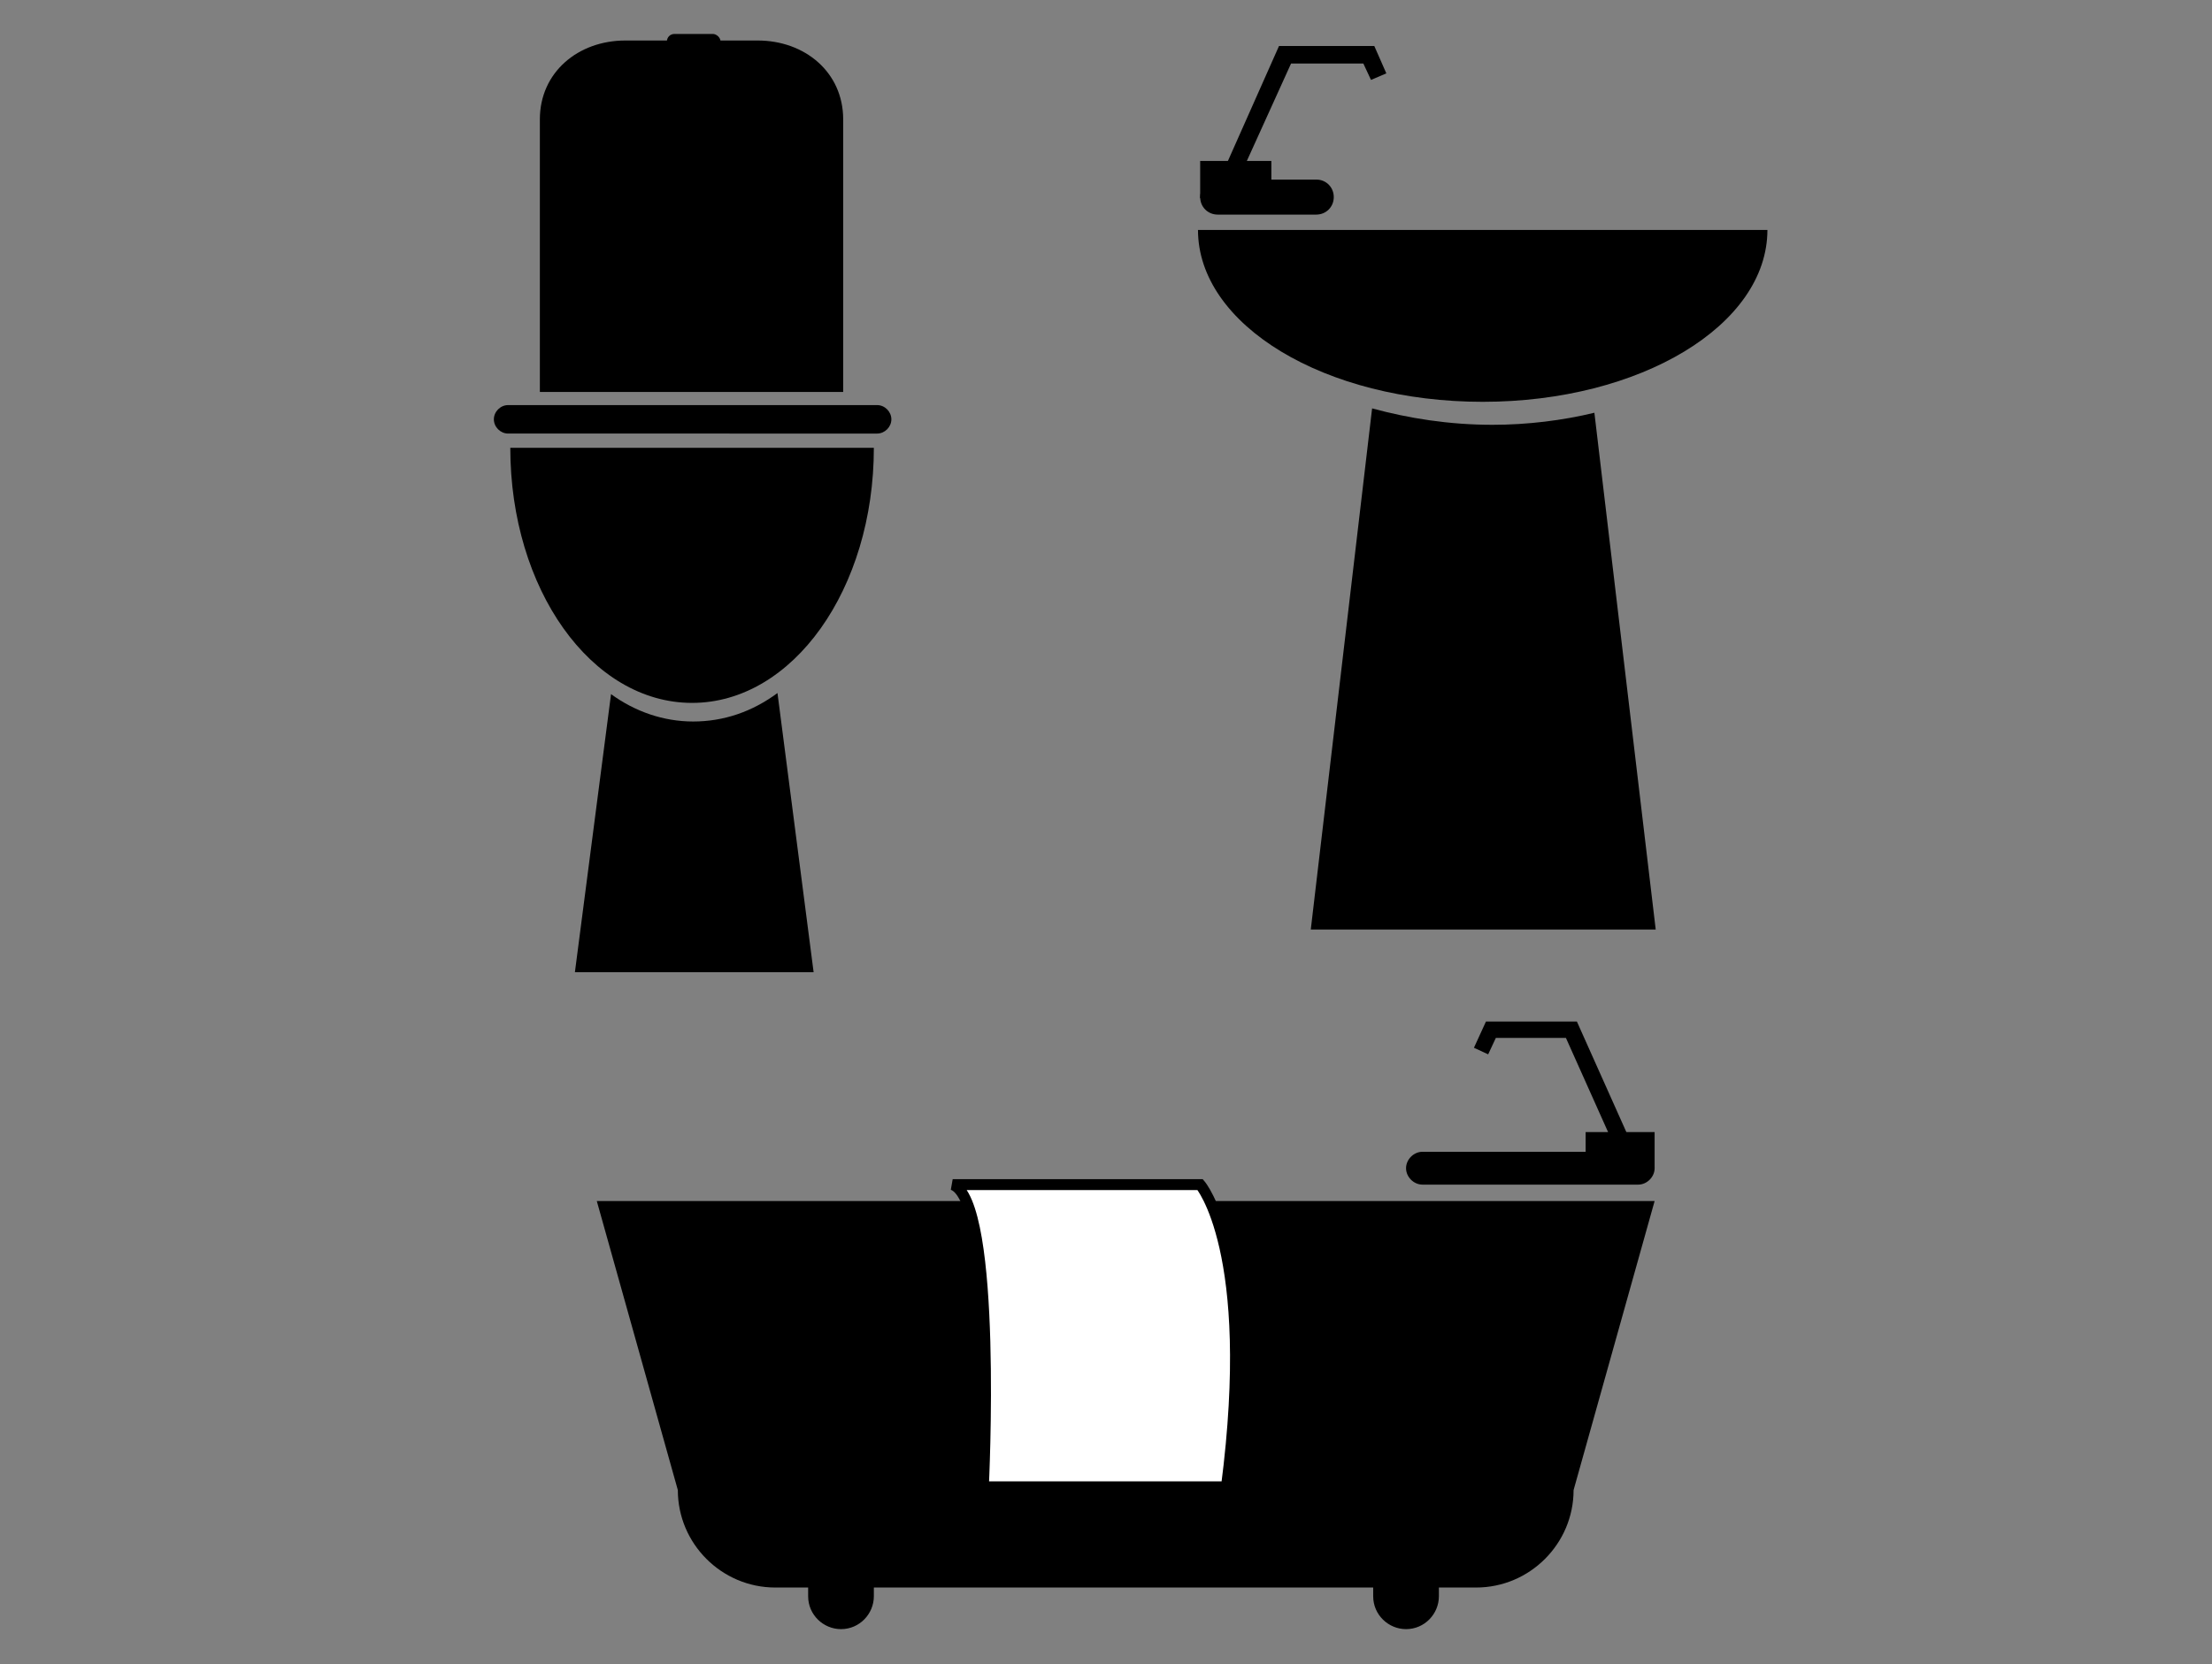 <?xml version="1.0" encoding="utf-8"?>
<!-- Generator: Adobe Illustrator 18.0.0, SVG Export Plug-In . SVG Version: 6.00 Build 0)  -->
<!DOCTYPE svg PUBLIC "-//W3C//DTD SVG 1.1//EN" "http://www.w3.org/Graphics/SVG/1.1/DTD/svg11.dtd">
<svg version="1.1" id="Layer_1" xmlns="http://www.w3.org/2000/svg" xmlns:xlink="http://www.w3.org/1999/xlink" x="0px" y="0px"
	 width="202px" height="152px" viewBox="0 0 202 152" enable-background="new 0 0 202 152" xml:space="preserve">
<rect x="0" y="0" width="202" height="152" fill="#808080" stroke="none"/>
<g>
	<g>
		<g>
			<path d="M109.6,18c0,0.9,0.7,1.6,1.6,1.6h9c0.9,0,1.6-0.7,1.6-1.6l0,0c0-0.9-0.7-1.6-1.6-1.6h-9C110.3,16.5,109.6,17.2,109.6,18
				L109.6,18z"/>
			<g>
				<polygon points="117.9,5.8 124.5,5.8 125.2,7.3 126.6,6.7 125.5,4.2 116.8,4.2 111.6,15.9 111.6,15.9 113,16.6 117.9,5.8 				
					"/>
			</g>
			<rect x="109.6" y="14.7" width="6.5" height="3.4"/>
		</g>
		<path d="M109.4,21c0,8.7,11.6,15.7,26,15.7c14.4,0,26-7,26-15.7"/>
	</g>
	<g>
		<path d="M145.6,37.7l5.6,47.2h-31.5l5.6-47.6c3.3,0.9,7,1.5,11,1.5C139.5,38.8,142.7,38.4,145.6,37.7z"/>
	</g>
</g>
<g>
	<path d="M81.4,38.3c0,0.7-0.6,1.3-1.3,1.3H46.4c-0.7,0-1.3-0.6-1.3-1.3l0,0c0-0.7,0.6-1.3,1.3-1.3h33.7
		C80.8,37,81.4,37.6,81.4,38.3L81.4,38.3z"/>
	<path d="M79.8,40.9c0,12.9-7.4,23.3-16.6,23.3c-9.2,0-16.6-10.4-16.6-23.3"/>
	<g>
		<path d="M63.3,65.9c-2.7,0-5.3-0.9-7.5-2.5l-3.3,25.4h21.8L71,63.3C68.7,65,66.1,65.9,63.3,65.9z"/>
	</g>
	<path d="M77,35.8V10.9c0-4.3-3.5-7.2-7.8-7.2H57.1c-4.3,0-7.8,2.9-7.8,7.2v24.9"/>
	<path d="M65.8,3.8c0,0.4-0.3,0.7-0.7,0.7h-3.5c-0.4,0-0.7-0.3-0.7-0.7l0,0c0-0.4,0.3-0.7,0.7-0.7h3.5C65.4,3.1,65.8,3.4,65.8,3.8
		L65.8,3.8z"/>
</g>
<g>
	<g>
		<g>
			<path d="M79.8,145.8c0,1.6-1.3,3-3,3l0,0c-1.6,0-3-1.3-3-3v-6c0-1.6,1.3-3,3-3l0,0c1.6,0,3,1.3,3,3V145.8z"/>
			<path d="M131.4,145.8c0,1.6-1.3,3-3,3l0,0c-1.6,0-3-1.3-3-3v-6c0-1.6,1.3-3,3-3l0,0c1.6,0,3,1.3,3,3V145.8z"/>
			<path d="M151.1,109.7l-7.4,26.4c0,4.9-4,8.9-8.9,8.9H70.8c-4.9,0-8.9-4-8.9-8.9l-7.4-26.4"/>
		</g>
		<g>
			<path d="M151.1,106.7c0,0.8-0.7,1.5-1.5,1.5h-19.7c-0.8,0-1.5-0.7-1.5-1.5l0,0c0-0.8,0.7-1.5,1.5-1.5h19.7
				C150.4,105.2,151.1,105.8,151.1,106.7L151.1,106.7z"/>
			<g>
				<polygon points="143,94.8 136.6,94.8 135.9,96.3 134.6,95.7 135.7,93.3 144,93.3 149.1,104.7 149.1,104.7 147.7,105.3 143,94.8 
									"/>
			</g>
			<rect x="144.8" y="103.4" width="6.3" height="3.3"/>
		</g>
	</g>
	<path fill="#FFFFFF" stroke="#000000" d="M87,108.2h22.6c0,0,5.2,6,2.4,27.6H89.8C89.8,135.8,91.1,109.7,87,108.2z"/>
</g>
</svg>
